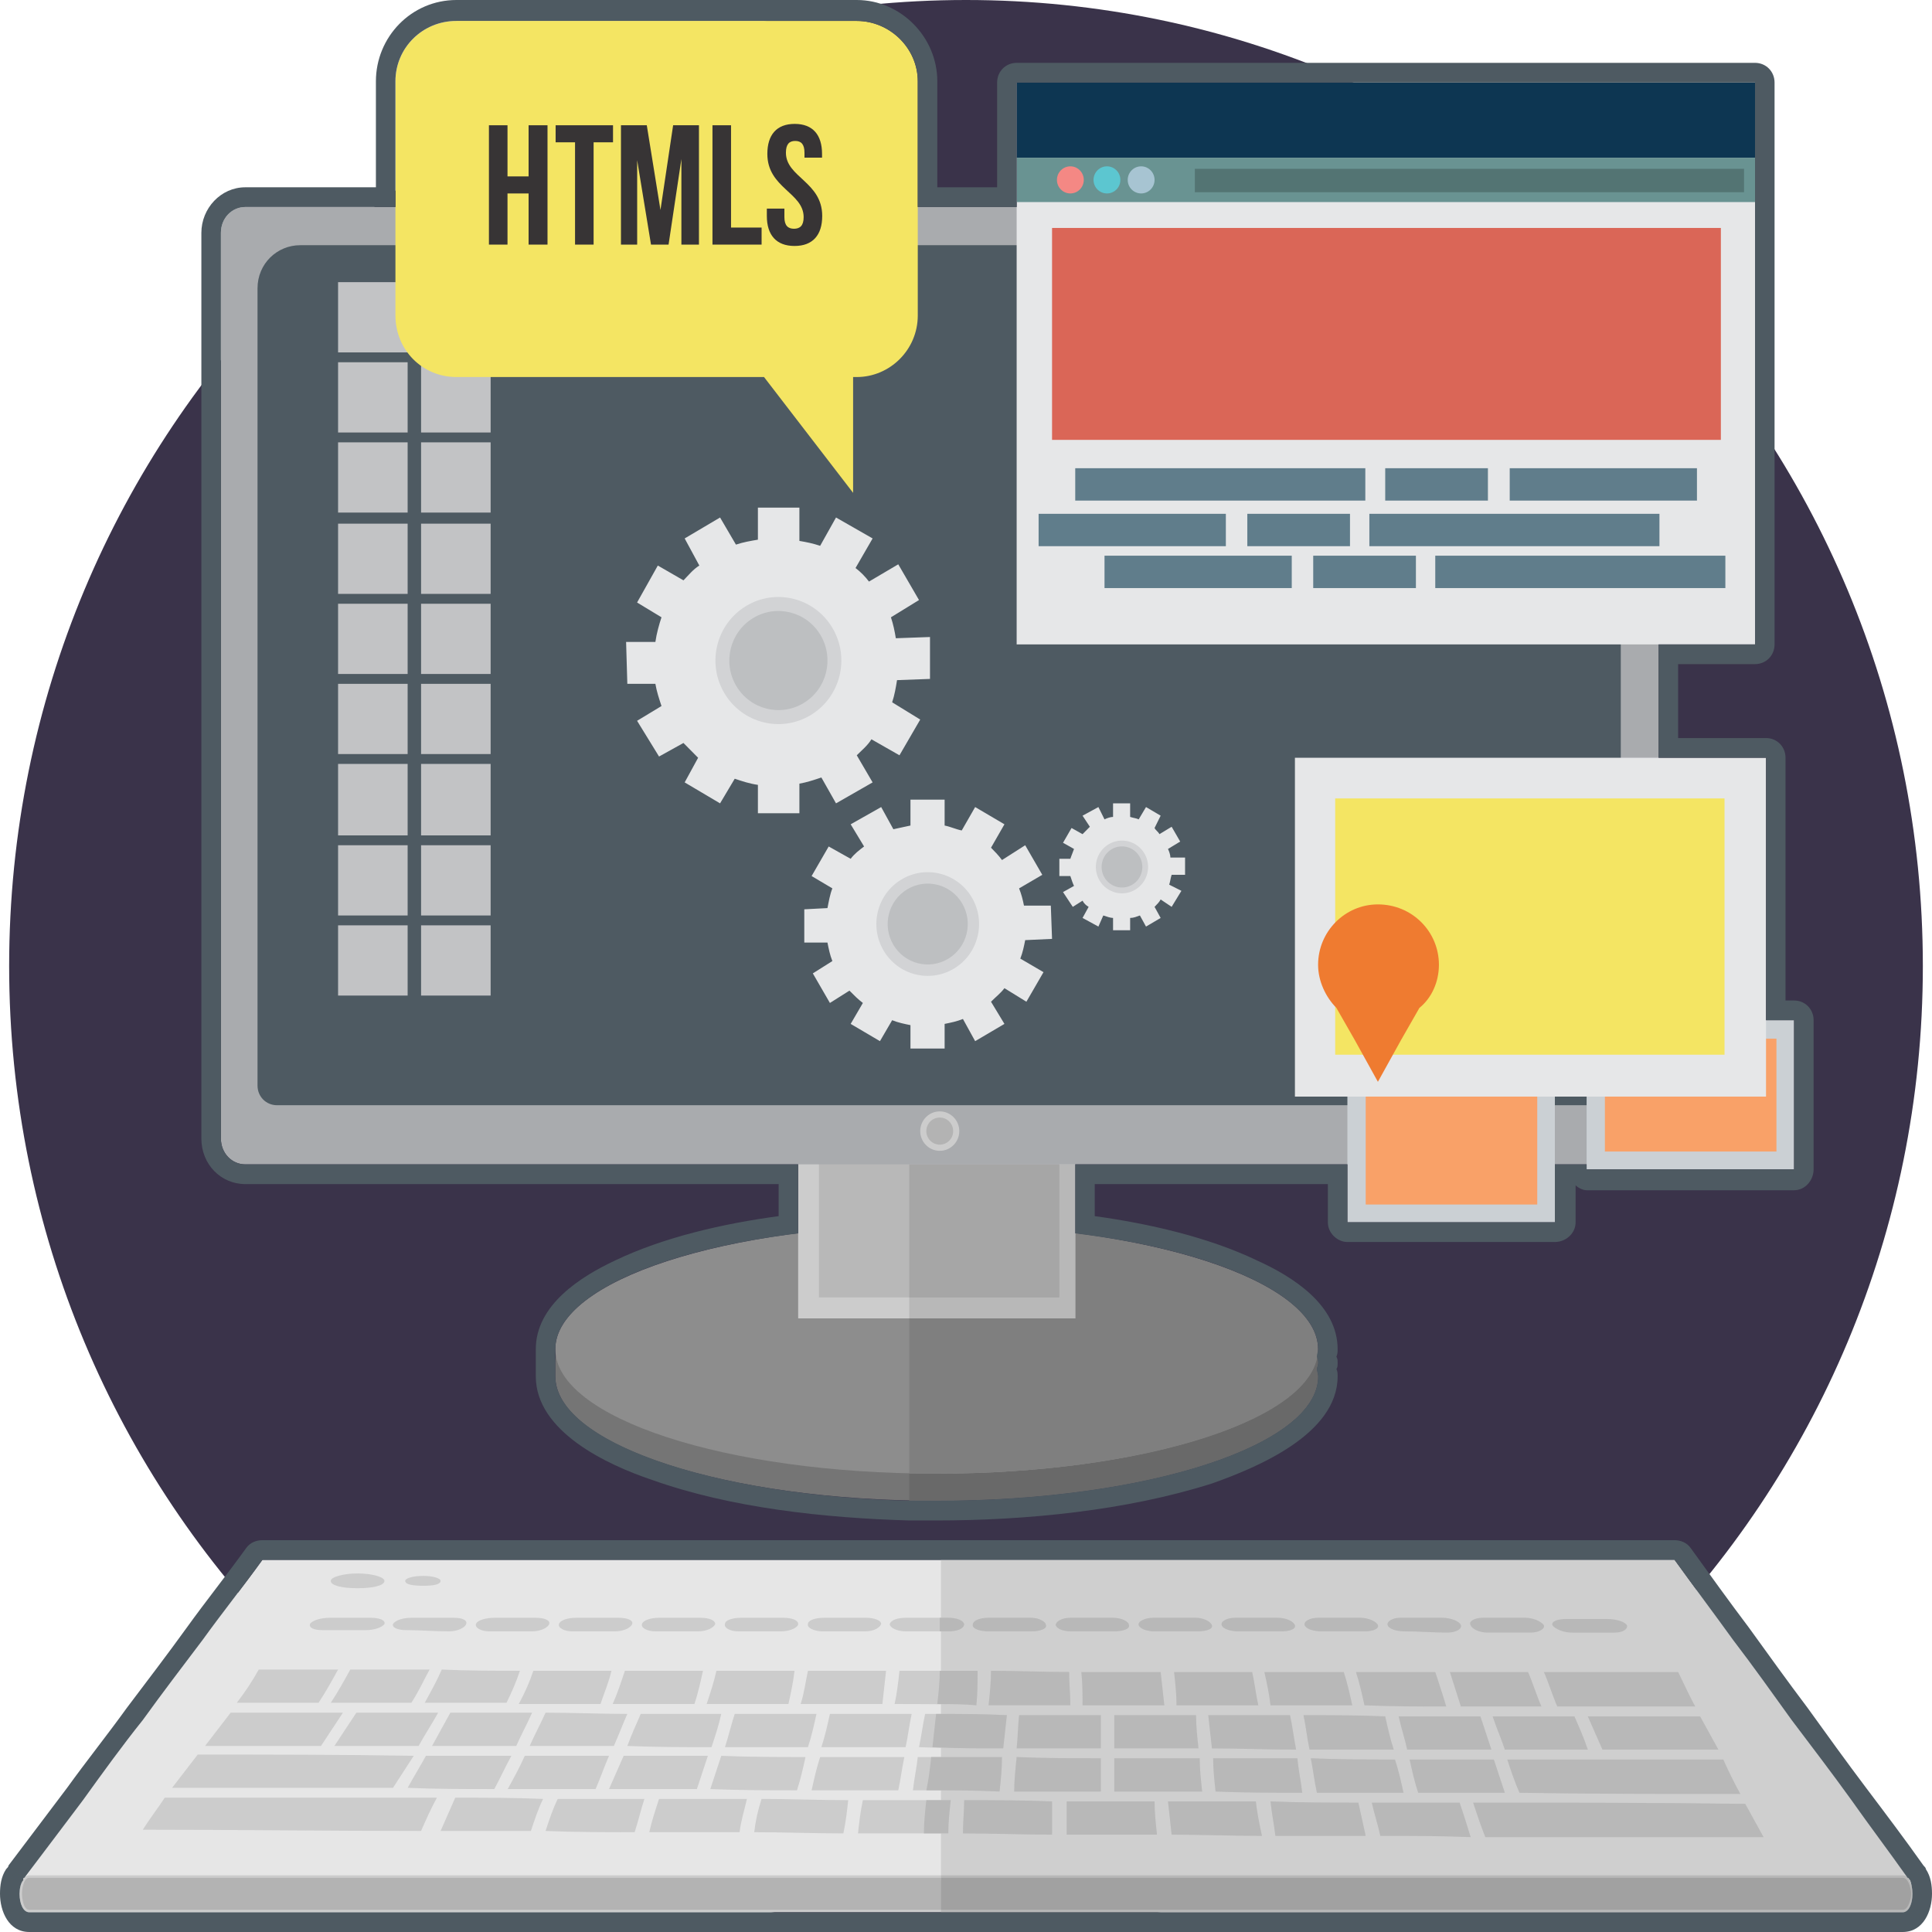 <?xml version="1.0" encoding="UTF-8"?> <svg xmlns="http://www.w3.org/2000/svg" width="512" height="512" viewBox="0 0 512 512" fill="none"> <g clip-path="url(#clip0_36_87)"> <path d="M256 0C396.016 0 509.574 114.645 509.574 256C509.574 397.355 396.016 512 256 512C115.984 512 2.426 397.355 2.426 256C2.426 114.645 115.984 0 256 0Z" fill="#3A334A"></path> <path d="M348.988 362.774C348.988 363.425 349.308 364.081 349.308 364.732C349.308 383.019 304.026 397.713 248.071 397.713C192.445 397.713 147.164 383.019 147.164 364.732C147.164 364.081 147.164 363.425 147.164 362.774C147.164 362.447 147.164 361.795 147.164 361.14C147.164 342.858 192.445 328.162 248.071 328.162C304.026 328.162 349.308 342.857 349.308 361.14C349.309 361.796 348.988 362.447 348.988 362.774Z" fill="#757575"></path> <path d="M348.989 362.774C348.989 363.425 349.309 364.081 349.309 364.732C349.309 383.019 304.027 397.713 248.072 397.713C245.809 397.713 243.22 397.713 240.957 397.713V328.162C243.22 328.162 245.809 328.162 248.072 328.162C304.027 328.162 349.309 342.857 349.309 361.14C349.31 361.796 348.989 362.447 348.989 362.774Z" fill="#696969"></path> <path d="M240.957 328.163C243.22 328.163 245.809 328.163 248.072 328.163C302.087 328.163 346.075 341.875 348.989 359.511C346.076 376.815 302.088 390.531 248.072 390.531C245.809 390.531 243.22 390.531 240.957 390.531V328.163Z" fill="#757575"></path> <path d="M248.073 324.572C303.809 324.572 348.99 339.338 348.99 357.549C348.99 375.765 303.809 390.53 248.073 390.53C192.343 390.53 147.166 375.764 147.166 357.549C147.166 339.338 192.342 324.572 248.073 324.572Z" fill="#8D8D8D"></path> <path d="M248.072 324.572C304.027 324.572 349.309 339.266 349.309 357.549C349.309 375.836 304.027 390.53 248.072 390.53C245.809 390.53 243.22 390.53 240.957 390.53V324.572C243.22 324.572 245.809 324.572 248.072 324.572Z" fill="#7F7F7F"></path> <path d="M211.525 261.227H284.948V349.387H211.525V261.227Z" fill="#CCCCCC"></path> <path d="M284.948 308.57V349.387H240.957V308.57H284.948Z" fill="#B8B8B8"></path> <path d="M217.021 266.776H280.741V343.837H217.021V266.776Z" fill="#B8B8B8"></path> <path d="M280.741 308.57V343.837H240.957V308.57H280.741Z" fill="#A6A6A6"></path> <path d="M65.009 54.86H432.755C436.315 54.86 439.552 57.796 439.552 61.716V301.714C439.552 305.634 436.315 308.57 432.755 308.57H65.009C61.456 308.57 58.543 305.633 58.543 301.714V61.716C58.542 57.796 61.456 54.86 65.009 54.86Z" fill="#A9ABAE"></path> <path d="M79.565 64.981H424.346C427.259 64.981 429.523 67.266 429.523 70.203V287.676C429.523 290.612 427.259 292.897 424.346 292.897H73.423C70.509 292.897 68.246 290.612 68.246 287.676V76.412C68.247 69.879 73.423 64.981 79.565 64.981Z" fill="#4E5A62"></path> <path d="M249.046 294.53C251.901 294.53 254.222 296.869 254.222 299.757C254.222 302.64 251.901 304.979 249.046 304.979C246.186 304.979 243.869 302.64 243.869 299.757C243.869 296.869 246.186 294.53 249.046 294.53Z" fill="#CCCCCC"></path> <path d="M249.047 296.16C251.013 296.16 252.6 297.772 252.6 299.757C252.6 301.736 251.013 303.344 249.047 303.344C247.082 303.344 245.484 301.737 245.484 299.757C245.484 297.772 247.082 296.16 249.047 296.16Z" fill="#B3B3B3"></path> <path d="M89.594 74.776H108.028V93.391H89.594V74.776ZM111.59 245.226H130.024V263.835H111.59V245.226ZM89.594 245.226H108.028V263.835H89.594V245.226ZM111.59 223.998H130.024V242.612H111.59V223.998ZM89.594 223.998H108.028V242.612H89.594V223.998ZM111.59 202.447H130.024V221.389H111.59V202.447ZM89.594 202.447H108.028V221.389H89.594V202.447ZM111.59 181.224H130.024V199.834H111.59V181.224ZM89.594 181.224H108.028V199.834H89.594V181.224ZM111.59 160H130.024V178.61H111.59V160ZM89.594 160H108.028V178.61H89.594V160ZM111.59 138.777H130.024V157.387H111.59V138.777ZM89.594 138.777H108.028V157.387H89.594V138.777ZM111.59 117.227H130.024V135.837H111.59V117.227ZM89.594 117.227H108.028V135.837H89.594V117.227ZM111.59 96H130.024V114.615H111.59V96ZM89.594 96H108.028V114.615H89.594V96ZM111.59 74.776H130.024V93.391H111.59V74.776Z" fill="#C2C3C5"></path> <path d="M412.058 284.407H357.074V323.916H412.058V284.407Z" fill="#CBD0D4"></path> <path d="M407.383 289.306H361.926V319.208H407.383V289.306Z" fill="#F9A168"></path> <path d="M475.448 270.367H420.469V309.876H475.448V270.367Z" fill="#CBD0D4"></path> <path d="M470.776 275.266H425.314V305.169H470.776V275.266Z" fill="#F9A168"></path> <path d="M468.015 200.817H343.168V290.611H468.015V200.817Z" fill="#E6E7E8"></path> <path d="M457.017 211.592H353.842V279.508H457.017V211.592Z" fill="#F4E563"></path> <path d="M227.052 5.549H120.969C111.91 5.549 104.795 12.733 104.795 21.55V83.593C104.795 92.734 111.91 99.918 120.969 99.918H202.472L226.082 130.61V99.919H227.052C235.786 99.919 243.221 92.735 243.221 83.594V21.551C243.222 12.733 235.786 5.549 227.052 5.549Z" fill="#F4E563"></path> <path d="M134.493 64.823H129.572V33.196H134.493V46.75H140.085V33.196H145.096V64.823H140.085V51.269H134.493V64.823Z" fill="#373435"></path> <path d="M147.246 33.196H162.457V37.714H157.312V64.823H152.391V37.714H147.246V33.196Z" fill="#373435"></path> <path d="M175.03 55.651L178.386 33.196H185.23V64.823H180.577V42.142L177.178 64.823H172.525L168.856 42.458V64.823H164.561V33.196H171.406L175.03 55.651Z" fill="#373435"></path> <path d="M188.812 33.196H193.733V60.305H201.831V64.823H188.812V33.196Z" fill="#373435"></path> <path d="M210.602 32.834C215.389 32.834 217.85 35.726 217.85 40.786V41.78H213.197V40.47C213.197 38.211 212.302 37.352 210.736 37.352C209.17 37.352 208.276 38.21 208.276 40.47C208.276 46.976 217.895 48.196 217.895 57.232C217.895 62.292 215.39 65.184 210.558 65.184C205.726 65.184 203.221 62.292 203.221 57.232V55.289H207.874V57.548C207.874 59.807 208.858 60.621 210.424 60.621C211.99 60.621 212.974 59.808 212.974 57.548C212.974 51.042 203.355 49.822 203.355 40.786C203.355 35.726 205.816 32.834 210.602 32.834Z" fill="#373435"></path> <path d="M270.068 235.428C270.714 237.062 271.038 238.368 271.363 239.999H278.479L278.803 248.816L271.687 249.144C271.363 250.774 271.038 252.409 270.393 254.042L276.539 257.633L272.007 265.468L266.186 261.876C265.217 263.183 263.921 264.161 262.628 265.468L266.186 271.345L258.425 275.916L255.188 270.039C253.574 270.693 251.955 271.018 250.336 271.345V277.877H241.282V271.673C239.668 271.345 238.049 271.018 236.43 270.366L233.197 275.916L225.437 271.345L228.67 265.795C227.376 264.816 226.406 263.834 225.112 262.527L219.936 265.795L215.408 257.956L220.585 254.692C219.936 253.057 219.611 251.427 219.287 249.794H213.145V240.977L219.287 240.654C219.611 239.02 219.936 237.062 220.585 235.428L215.084 232.164L219.611 224.325L225.437 227.593C226.406 226.282 227.7 225.308 228.99 224.325L225.437 218.448L233.521 213.878L236.754 219.755C238.368 219.427 239.668 219.099 241.282 218.776V211.916H250.336V218.776C251.955 219.099 253.249 219.755 254.868 220.082L258.426 213.877L266.187 218.447L262.629 224.652C263.599 225.631 264.572 226.61 265.542 227.921L271.688 223.997L276.215 231.836L270.068 235.428Z" fill="#E6E7E8"></path> <path d="M257.543 237.833C261.395 244.351 259.285 252.785 252.831 256.677C246.378 260.566 238.021 258.436 234.17 251.92C230.314 245.406 232.424 236.968 238.878 233.08C245.334 229.188 253.687 231.318 257.543 237.833Z" fill="#D2D3D5"></path> <path d="M254.968 239.384C257.974 244.468 256.328 251.045 251.297 254.078C246.265 257.111 239.745 255.451 236.745 250.371C233.736 245.291 235.381 238.71 240.413 235.681C245.449 232.643 251.963 234.303 254.968 239.384Z" fill="#BDBFC1"></path> <path d="M309.528 224.98C309.851 225.631 310.172 226.61 310.172 227.265H314.055V231.836H310.497C310.172 232.815 310.172 233.466 309.851 234.449L313.085 236.079L310.496 240.326L307.584 238.368C307.264 239.019 306.614 239.675 305.969 240.326L307.584 243.266L303.705 245.552L302.086 242.611C301.117 242.939 300.468 243.266 299.499 243.266V246.531H294.971V243.266C294.326 243.266 293.353 242.939 292.383 242.611L291.088 245.552L286.886 243.266L288.501 240.326C287.855 239.999 287.211 239.347 286.886 238.692L284.298 240.326L281.71 236.407L284.623 234.777C284.298 234.122 283.973 233.143 283.653 232.164H280.74V227.593H283.653C283.972 226.61 284.298 225.959 284.623 224.98L281.71 223.346L283.973 219.427L286.886 221.061C287.532 220.41 288.181 219.755 288.825 219.099L286.886 216.163L291.088 213.877L292.707 217.141C293.353 216.813 294.326 216.49 294.971 216.49V212.898H299.499V216.49C300.468 216.814 301.117 216.814 301.763 217.141L303.705 213.877L307.584 216.163L305.969 219.427C306.294 220.082 306.939 220.41 307.264 221.061L310.496 219.099L312.76 223.023L309.528 224.98Z" fill="#E6E7E8"></path> <path d="M303.277 226.167C305.238 229.484 304.168 233.775 300.881 235.755C297.6 237.734 293.349 236.65 291.388 233.337C289.427 230.02 290.502 225.733 293.784 223.748C297.07 221.774 301.321 222.854 303.277 226.167Z" fill="#D2D3D5"></path> <path d="M301.972 226.96C303.502 229.542 302.664 232.891 300.103 234.432C297.545 235.977 294.23 235.132 292.699 232.546C291.171 229.963 292.01 226.62 294.567 225.074C297.128 223.528 300.444 224.374 301.972 226.96Z" fill="#BDBFC1"></path> <path d="M236.105 163.592C236.754 165.554 237.079 167.184 237.404 169.141L246.458 168.813V179.92L237.724 180.244C237.404 182.206 237.079 184.163 236.43 186.12L243.87 190.691L238.369 200.16L230.933 195.917C229.964 197.547 228.346 198.858 227.051 200.16L231.253 207.344L221.554 212.898L217.672 206.042C215.733 206.693 213.793 207.344 211.85 207.672V215.511H200.853V208C198.589 207.672 196.65 207.021 194.711 206.37L190.824 212.898L181.444 207.344L185.007 200.816C183.709 199.509 182.419 198.203 181.125 196.896L174.654 200.488L168.833 191.02L175.303 187.104C174.654 185.142 174.01 183.18 173.685 181.223H166.249L165.924 170.124H173.685C174.01 167.839 174.654 165.553 175.303 163.591L168.833 159.672L174.329 149.876L181.125 153.795C182.418 152.488 183.708 150.859 185.331 149.876L181.444 142.692L190.824 137.143L195.031 144.327C196.974 143.676 198.913 143.348 200.852 143.02V134.53H211.849V143.348C213.792 143.676 215.407 143.998 217.346 144.65L221.553 137.143L231.252 142.692L226.725 150.531C228.023 151.51 229.313 152.816 230.288 154.123L238.048 149.548L243.545 159.017L236.105 163.592Z" fill="#E6E7E8"></path> <path d="M220.606 166.418C225.331 174.403 222.742 184.74 214.837 189.51C206.923 194.28 196.683 191.667 191.959 183.682C187.234 175.697 189.823 165.36 197.733 160.59C205.642 155.82 215.881 158.433 220.606 166.418Z" fill="#D2D3D5"></path> <path d="M217.454 168.318C221.14 174.545 219.121 182.606 212.953 186.326C206.785 190.046 198.802 188.009 195.116 181.782C191.43 175.555 193.449 167.494 199.617 163.774C205.785 160.054 213.773 162.091 217.454 168.318Z" fill="#BDBFC1"></path> <path d="M465.1 21.878H269.424V170.775H465.1V21.878Z" fill="#E6E7E8"></path> <path d="M269.424 21.878H465.1V41.795H269.424V21.878Z" fill="#0D3652"></path> <path d="M269.424 53.549H465.1V41.795H269.424V53.549Z" fill="#699392"></path> <path d="M361.824 124.083H284.949V132.662H361.824V124.083Z" fill="#607D8B"></path> <path d="M394.314 124.083H367.098V132.662H394.314V124.083Z" fill="#607D8B"></path> <path d="M449.712 124.083H400.092V132.662H449.712V124.083Z" fill="#607D8B"></path> <path d="M439.771 136.165H362.896V144.744H439.771V136.165Z" fill="#607D8B"></path> <path d="M357.762 136.165H330.551V144.744H357.762V136.165Z" fill="#607D8B"></path> <path d="M324.864 136.165H275.244V144.744H324.864V136.165Z" fill="#607D8B"></path> <path d="M457.238 147.263H380.359V155.846H457.238V147.263Z" fill="#607D8B"></path> <path d="M375.232 147.263H348.016V155.846H375.232V147.263Z" fill="#607D8B"></path> <path d="M342.329 147.263H292.709V155.846H342.329V147.263Z" fill="#607D8B"></path> <path d="M283.656 44.08C285.616 44.08 287.214 45.692 287.214 47.677C287.214 49.662 285.616 51.264 283.656 51.264C281.69 51.264 280.098 49.661 280.098 47.677C280.098 45.693 281.69 44.08 283.656 44.08Z" fill="#F48884"></path> <path d="M293.355 44.08C295.321 44.08 296.913 45.692 296.913 47.677C296.913 49.662 295.321 51.264 293.355 51.264C291.394 51.264 289.797 49.661 289.797 47.677C289.797 45.693 291.395 44.08 293.355 44.08Z" fill="#5CC6D0"></path> <path d="M302.413 44.08C304.378 44.08 305.971 45.692 305.971 47.677C305.971 49.662 304.378 51.264 302.413 51.264C300.448 51.264 298.855 49.661 298.855 47.677C298.855 45.693 300.448 44.08 302.413 44.08Z" fill="#A7C4D2"></path> <path d="M316.645 50.941H462.188V44.736H316.645V50.941Z" fill="#537473"></path> <path d="M456.047 60.409H278.805V116.572H456.047V60.409Z" fill="#DA6657"></path> <path d="M475.447 265.141H473.183V200.817C473.183 197.876 470.919 195.591 468.012 195.591H444.721V175.998H465.099C468.013 175.998 470.277 173.712 470.277 170.776V21.878C470.277 18.942 468.013 16.656 465.099 16.656H269.423C266.51 16.656 264.247 18.942 264.247 21.878V49.633H248.397V21.551C248.397 9.797 238.693 0 227.05 0H120.967C109 0 99.62 9.797 99.62 21.551V49.634H65.008C58.542 49.634 53.365 55.183 53.365 61.717V301.715C53.365 308.571 58.541 313.797 65.008 313.797H206.353V322.287C191.797 324.245 175.947 327.837 163.011 334.042C153.956 338.284 141.99 345.796 141.99 357.55C141.99 358.205 141.99 358.857 141.99 359.512C141.99 360.163 141.99 360.491 141.99 361.142C141.99 361.797 141.99 362.449 141.99 362.776C141.99 363.427 141.99 364.083 141.99 364.734C141.99 379.428 161.072 388.247 172.715 392.162C193.737 399.674 218.646 402.286 240.958 402.942C243.221 402.942 245.81 402.942 248.073 402.942C272.008 402.942 298.531 400.328 321.172 393.144C333.139 388.898 354.485 380.084 354.485 364.734C354.485 364.083 354.485 363.427 354.161 362.776C354.485 362.449 354.485 361.797 354.485 361.142C354.485 360.492 354.485 360.163 354.161 359.512C354.485 358.857 354.485 358.205 354.485 357.55C354.485 345.796 342.518 338.284 333.139 334.042C320.202 327.837 304.352 324.245 290.121 322.287V313.797H351.896V323.917C351.896 326.858 354.484 329.143 357.074 329.143H412.058C414.967 329.143 417.554 326.859 417.554 323.917V314.125C418.2 314.776 419.492 315.427 420.468 315.427H475.447C478.361 315.427 480.624 312.819 480.624 309.877V270.368C480.624 267.426 478.361 265.141 475.447 265.141ZM475.447 309.876H420.468V308.57H412.058V323.916H357.074V308.57H284.949V326.857C322.466 331.427 349.309 343.508 349.309 357.548C349.309 358.203 348.989 358.855 348.989 359.51C348.989 359.833 349.309 360.489 349.309 361.14C349.309 361.795 348.989 362.447 348.989 362.774C348.989 363.425 349.309 364.081 349.309 364.732C349.309 383.019 304.027 397.713 248.072 397.713C245.809 397.713 243.22 397.713 240.957 397.713C188.56 396.407 147.165 382.04 147.165 364.732C147.165 364.081 147.165 363.425 147.165 362.774C147.165 362.447 147.165 361.795 147.165 361.14C147.165 360.49 147.165 359.833 147.165 359.51C147.165 358.855 147.165 358.203 147.165 357.548C147.165 343.508 174.009 331.427 211.525 326.857V308.57H65.008C61.455 308.57 58.542 305.633 58.542 301.714V61.716C58.542 57.796 61.456 54.86 65.008 54.86H104.793V21.55C104.793 12.732 111.908 5.549 120.967 5.549H227.05C235.784 5.549 243.219 12.733 243.219 21.55V54.86H269.422V53.549V41.795V21.878H465.099V41.795V53.549V170.776H439.551V200.817H468.013V270.367H475.448V309.876H475.447Z" fill="#4E5A62"></path> <path d="M69.537 413.388C100.586 413.388 131.961 413.388 163.012 413.388C194.062 413.388 225.437 413.388 256.483 413.388C287.858 413.388 318.909 413.388 350.283 413.388C381.329 413.388 412.704 413.388 443.754 413.388C448.931 420.572 454.102 427.427 459.279 434.611C464.776 441.795 469.628 448.651 474.802 455.835C479.98 462.694 485.477 469.878 490.649 477.062C495.825 483.918 501.002 491.102 506.174 498.286C464.454 498.286 422.732 498.286 381.007 498.286C339.283 498.286 297.561 498.286 255.837 498.286C214.438 498.286 172.714 498.286 130.991 498.286C89.269 498.286 47.544 498.286 6.146 498.286C11.322 491.102 16.5 483.919 21.991 477.062C27.168 469.878 32.344 462.695 37.846 455.835C43.017 448.651 48.514 441.468 53.691 434.611C58.868 427.427 64.365 420.571 69.537 413.388Z" fill="#E6E6E6"></path> <path d="M7.761 496.978H504.236C505.854 496.978 506.825 499.263 506.825 501.875C506.825 504.489 505.854 506.773 504.236 506.773H7.761C6.147 506.773 5.178 504.489 5.178 501.875C5.177 499.263 6.146 496.978 7.761 496.978Z" fill="#CCCCCC"></path> <path d="M7.761 497.633C6.147 497.633 5.822 500.897 5.822 501.875C5.822 502.853 6.147 506.123 7.761 506.123H504.236C505.854 506.123 506.5 502.853 506.5 501.875C506.5 500.897 505.854 497.633 504.236 497.633H7.761Z" fill="#B3B3B3"></path> <path d="M249.371 413.388H256.483C287.858 413.388 318.908 413.388 350.282 413.388C381.328 413.388 412.704 413.388 443.754 413.388C448.931 420.572 454.102 427.427 459.279 434.611C464.776 441.795 469.628 448.651 474.802 455.835C479.98 462.694 485.477 469.878 490.649 477.062C495.825 483.918 501.002 491.102 506.174 498.286C464.454 498.286 422.732 498.286 381.007 498.286C339.283 498.286 297.561 498.286 255.837 498.286H249.371V413.388V413.388Z" fill="#CFCFCF"></path> <path d="M43.663 476.405C67.599 476.405 91.533 476.405 115.792 476.405C114.174 479.345 112.878 482.283 111.589 485.222C87.005 485.222 62.422 484.895 37.846 484.895C39.461 482.283 41.725 479.346 43.663 476.405Z" fill="#CCCCCC"></path> <path d="M120.645 476.405C128.405 476.405 136.166 476.405 143.93 476.733C142.636 479.345 141.666 482.283 140.697 485.222C132.612 485.222 124.523 485.222 116.762 485.222C118.056 482.283 119.351 479.346 120.645 476.405Z" fill="#CCCCCC"></path> <path d="M147.811 476.733C155.571 476.733 163.336 476.733 170.776 476.733C169.802 479.674 169.157 482.61 168.188 485.55C160.423 485.55 152.338 485.55 144.578 485.222C145.547 482.283 146.516 479.346 147.811 476.733Z" fill="#CCCCCC"></path> <path d="M174.653 476.733C182.418 476.733 190.178 476.733 197.939 476.733C197.293 479.674 196.324 482.61 196 485.55C187.915 485.55 180.154 485.55 172.066 485.55C172.714 482.61 173.684 479.675 174.653 476.733Z" fill="#CCCCCC"></path> <path d="M201.828 476.733C209.264 476.733 217.024 477.06 224.789 477.06C224.464 479.997 224.139 482.938 223.495 485.873C215.734 485.873 207.645 485.55 199.885 485.55C200.209 482.61 200.854 479.675 201.828 476.733Z" fill="#CCCCCC"></path> <path d="M228.671 477.061C236.431 477.061 244.196 477.061 251.957 477.061C251.637 479.998 251.312 482.939 251.312 485.874C243.222 485.874 235.462 485.874 227.377 485.874C227.701 482.938 228.025 479.997 228.671 477.061Z" fill="#CCCCCC"></path> <path d="M255.514 477.061C263.279 477.061 271.038 477.061 278.804 477.389C278.804 480.325 278.804 483.266 278.804 486.202C271.038 486.202 262.953 485.874 255.189 485.874C255.188 482.938 255.514 479.997 255.514 477.061Z" fill="#CCCCCC"></path> <path d="M282.682 477.389C290.447 477.389 298.206 477.389 305.971 477.389C305.971 480.325 306.296 483.266 306.617 486.202C298.531 486.202 290.771 486.202 282.682 486.202C282.682 483.266 282.682 480.324 282.682 477.389Z" fill="#CCCCCC"></path> <path d="M309.529 477.389C317.289 477.389 325.052 477.389 332.813 477.389C333.138 480.325 333.783 483.589 334.433 486.53C326.348 486.53 318.262 486.203 310.497 486.203C310.173 483.266 309.853 480.324 309.529 477.389Z" fill="#CCCCCC"></path> <path d="M336.695 477.389C344.456 477.712 352.22 477.712 359.98 477.712C360.629 480.653 361.275 483.589 361.924 486.529C353.839 486.529 346.074 486.529 337.989 486.529C337.665 483.589 337.02 480.653 336.695 477.389Z" fill="#CCCCCC"></path> <path d="M363.539 477.712C371.304 477.712 379.063 477.712 386.828 477.712C387.798 480.653 388.767 483.589 389.737 486.858C381.652 486.529 373.891 486.529 365.806 486.529C365.158 483.589 364.188 480.653 363.539 477.712Z" fill="#CCCCCC"></path> <path d="M390.389 477.712C414.644 477.712 438.577 477.712 462.514 478.04C464.132 480.98 465.746 483.917 467.365 486.858C442.786 486.858 418.202 486.858 393.623 486.858C392.327 483.589 391.358 480.653 390.389 477.712Z" fill="#CCCCCC"></path> <path d="M112.878 465.307C120.644 465.307 128.083 465.307 135.519 465.307C133.9 468.244 132.61 471.184 130.992 474.121C123.232 474.121 115.467 474.121 108.027 473.792C109.646 470.856 111.264 468.243 112.878 465.307Z" fill="#CCCCCC"></path> <path d="M139.078 465.307C146.518 465.307 153.958 465.307 161.399 465.307C160.1 468.244 159.135 471.184 157.837 474.121C150.076 474.121 142.316 474.121 134.551 474.121C136.165 471.184 137.788 468.243 139.078 465.307Z" fill="#CCCCCC"></path> <path d="M165.275 465.307C172.714 465.307 180.155 465.307 187.595 465.307C186.621 468.244 185.652 471.184 184.682 474.121C176.917 474.121 169.156 474.121 161.396 474.121C162.687 471.184 163.981 468.243 165.275 465.307Z" fill="#CCCCCC"></path> <path d="M191.148 465.307C198.588 465.63 206.028 465.63 213.468 465.63C212.819 468.571 212.17 471.507 211.205 474.448C203.764 474.448 196 474.448 188.24 474.121C189.209 471.184 190.179 468.243 191.148 465.307Z" fill="#CCCCCC"></path> <path d="M217.347 465.63C224.788 465.63 232.227 465.63 239.668 465.63C239.019 468.571 238.694 471.507 238.049 474.448C230.289 474.448 222.849 474.448 215.084 474.448C215.733 471.507 216.378 468.571 217.347 465.63Z" fill="#CCCCCC"></path> <path d="M243.221 465.63C250.662 465.63 258.102 465.63 265.542 465.63C265.542 468.899 265.218 471.835 264.893 474.776C257.133 474.449 249.372 474.449 241.932 474.449C242.255 471.507 242.901 468.571 243.221 465.63Z" fill="#CCCCCC"></path> <path d="M269.423 465.63C276.859 465.957 284.299 465.957 291.739 465.957C291.739 468.898 291.739 471.835 291.739 474.775C283.973 474.775 276.214 474.775 268.773 474.775C268.773 471.835 269.099 468.898 269.423 465.63Z" fill="#CCCCCC"></path> <path d="M295.299 465.957C302.738 465.957 310.174 465.957 317.939 465.957C317.939 468.898 318.264 471.835 318.585 474.775C310.824 474.775 303.061 474.775 295.3 474.775C295.299 471.835 295.299 468.898 295.299 465.957Z" fill="#CCCCCC"></path> <path d="M321.496 465.957C328.932 465.957 336.373 465.957 343.812 465.957C344.136 469.222 344.781 472.162 345.106 475.1C337.341 475.1 329.905 475.1 322.141 474.776C321.816 471.835 321.496 468.898 321.496 465.957Z" fill="#CCCCCC"></path> <path d="M347.369 465.957C354.81 466.286 362.57 466.286 369.685 466.286C370.656 469.222 371.304 472.162 371.949 475.099C364.189 475.099 356.749 475.099 348.989 475.099C348.339 472.162 348.015 469.222 347.369 465.957Z" fill="#CCCCCC"></path> <path d="M373.566 466.286C381.006 466.286 388.442 466.286 395.883 466.286C396.852 469.222 397.826 472.162 398.795 475.099C391.029 475.099 383.595 475.099 375.829 475.099C374.861 472.162 374.212 469.222 373.566 466.286Z" fill="#CCCCCC"></path> <path d="M399.441 466.286C418.523 466.286 437.606 466.286 456.689 466.286C457.983 469.222 459.601 472.49 461.215 475.427C441.488 475.427 422.081 475.427 402.673 475.1C401.385 472.162 400.41 469.222 399.441 466.286Z" fill="#CCCCCC"></path> <path d="M52.397 464.979C71.48 464.979 90.562 464.979 109.645 465.307C107.702 468.244 106.087 470.857 104.147 473.792C84.74 473.792 65.008 473.792 45.605 473.792C47.868 470.856 50.133 467.916 52.397 464.979Z" fill="#CCCCCC"></path> <path d="M94.444 453.876C101.56 453.876 108.675 453.876 116.116 453.876C114.497 456.816 112.553 459.754 110.939 462.693C103.5 462.693 96.059 462.693 88.619 462.693C90.562 459.754 92.504 456.816 94.444 453.876Z" fill="#CCCCCC"></path> <path d="M119.349 453.876C126.785 453.876 133.9 453.876 141.016 453.876C139.725 456.816 138.107 459.754 136.813 462.693C129.374 462.693 121.933 462.693 114.498 462.693C116.116 459.754 117.73 456.816 119.349 453.876Z" fill="#CCCCCC"></path> <path d="M144.577 453.876C151.693 453.876 159.133 454.204 166.249 454.204C164.951 457.14 163.98 459.754 162.686 462.693C155.247 462.693 147.811 462.693 140.371 462.693C141.664 459.754 143.279 456.816 144.577 453.876Z" fill="#CCCCCC"></path> <path d="M169.801 454.204C176.917 454.204 184.032 454.204 191.148 454.204C190.502 457.14 189.533 460.081 188.559 463.017C181.124 463.017 173.684 463.017 166.248 462.693C167.213 460.081 168.512 457.14 169.801 454.204Z" fill="#CCCCCC"></path> <path d="M194.711 454.204C202.147 454.204 209.262 454.204 216.378 454.204C215.733 457.14 215.084 460.081 214.115 463.017C206.678 463.017 199.563 463.017 192.123 463.017C193.092 460.081 193.737 457.14 194.711 454.204Z" fill="#CCCCCC"></path> <path d="M219.936 454.204C227.051 454.204 234.167 454.204 241.606 454.204C240.957 457.14 240.637 460.081 239.992 463.017C232.552 463.017 225.112 463.017 217.672 463.017C218.646 460.081 219.287 457.14 219.936 454.204Z" fill="#CCCCCC"></path> <path d="M245.165 454.204C252.281 454.204 259.396 454.204 266.837 454.531C266.512 457.468 266.188 460.409 265.867 463.344C258.427 463.344 250.986 463.344 243.547 463.017C244.196 460.081 244.521 457.14 245.165 454.204Z" fill="#CCCCCC"></path> <path d="M270.068 454.531C277.183 454.531 284.625 454.531 291.74 454.531C291.74 457.468 291.74 460.409 291.74 463.344C284.3 463.344 276.859 463.344 269.424 463.344C269.744 460.409 269.744 457.468 270.068 454.531Z" fill="#CCCCCC"></path> <path d="M295.299 454.531C302.414 454.531 309.53 454.531 316.97 454.531C316.97 457.468 317.29 460.409 317.615 463.344C310.175 463.344 302.739 463.344 295.3 463.344C295.299 460.409 295.299 457.468 295.299 454.531Z" fill="#CCCCCC"></path> <path d="M320.201 454.531C327.641 454.531 334.757 454.531 341.873 454.531C342.517 457.468 342.842 460.409 343.486 463.673C336.05 463.673 328.611 463.345 321.171 463.345C320.847 460.409 320.526 457.468 320.201 454.531Z" fill="#CCCCCC"></path> <path d="M345.432 454.531C352.547 454.531 359.983 454.531 367.099 454.854C367.747 457.794 368.393 460.732 369.362 463.672C361.927 463.672 354.486 463.672 347.047 463.672C346.4 460.732 346.077 457.468 345.432 454.531Z" fill="#CCCCCC"></path> <path d="M370.656 454.854C377.771 454.854 384.886 454.854 392.326 454.854C393.296 457.794 394.269 460.732 395.239 463.672C387.799 463.672 380.359 463.672 372.924 463.672C372.274 460.732 371.305 457.795 370.656 454.854Z" fill="#CCCCCC"></path> <path d="M395.561 454.854C403.001 454.854 410.117 454.854 417.232 454.854C418.526 457.794 419.821 460.732 420.791 463.672C413.675 463.672 406.239 463.672 398.799 463.672C397.829 460.732 396.535 457.795 395.561 454.854Z" fill="#CCCCCC"></path> <path d="M420.789 454.854C430.816 454.854 440.84 454.854 450.545 454.854C452.163 457.794 453.782 460.732 455.398 463.672C445.048 463.672 434.7 463.672 424.671 463.672C423.376 460.732 422.083 457.795 420.789 454.854Z" fill="#CCCCCC"></path> <path d="M61.131 453.876C70.835 453.876 80.86 453.876 90.883 453.876C88.944 456.816 87.004 459.754 85.066 462.693C74.713 462.693 64.689 462.693 54.34 462.693C56.604 459.754 58.868 456.816 61.131 453.876Z" fill="#CCCCCC"></path> <path d="M68.571 442.449C75.687 442.449 82.477 442.449 89.593 442.449C87.973 445.387 86.355 448.326 84.416 451.262C76.977 451.262 69.861 451.262 62.746 451.262C65.009 448.326 66.953 445.387 68.571 442.449Z" fill="#CCCCCC"></path> <path d="M92.826 442.449C99.62 442.449 106.736 442.449 113.851 442.449C112.233 445.387 110.938 448.326 109 451.262C101.885 451.262 94.769 451.262 87.654 451.262C89.592 448.326 91.207 445.387 92.826 442.449Z" fill="#CCCCCC"></path> <path d="M117.082 442.449C123.877 442.772 130.993 442.772 137.788 442.772C136.814 445.713 135.52 448.65 134.225 451.262C126.786 451.262 119.67 451.262 112.555 451.262C114.174 448.326 115.793 445.387 117.082 442.449Z" fill="#CCCCCC"></path> <path d="M141.34 442.772C148.132 442.772 155.247 442.772 162.041 442.772C161.397 445.713 160.098 448.65 159.133 451.589C151.693 451.589 144.577 451.589 137.463 451.589C139.077 448.65 140.371 445.714 141.34 442.772Z" fill="#CCCCCC"></path> <path d="M165.599 442.772C172.391 442.772 179.506 442.772 186.297 442.772C185.652 445.713 185.007 448.65 184.033 451.589C176.594 451.589 169.478 451.589 162.363 451.589C163.661 448.65 164.626 445.714 165.599 442.772Z" fill="#CCCCCC"></path> <path d="M189.859 442.772C196.65 442.772 203.765 442.772 210.556 442.772C210.231 445.713 209.586 448.65 208.942 451.589C201.826 451.589 194.711 451.589 187.271 451.589C188.241 448.65 189.21 445.714 189.859 442.772Z" fill="#CCCCCC"></path> <path d="M214.115 442.772C220.909 442.772 228.025 442.772 234.816 442.772C234.491 445.713 234.167 448.65 233.842 451.589C226.727 451.589 219.287 451.589 212.172 451.589C213.145 448.65 213.469 445.714 214.115 442.772Z" fill="#CCCCCC"></path> <path d="M238.368 442.772C245.163 442.772 252.279 442.772 259.071 442.772C259.071 445.713 259.071 448.65 258.751 451.918C251.636 451.589 244.195 451.589 237.08 451.589C237.724 448.65 238.048 445.714 238.368 442.772Z" fill="#CCCCCC"></path> <path d="M262.628 442.772C269.423 442.772 276.539 443.1 283.329 443.1C283.329 446.041 283.654 448.977 283.654 451.918C276.214 451.918 269.423 451.918 261.982 451.918C262.308 448.978 262.628 445.714 262.628 442.772Z" fill="#CCCCCC"></path> <path d="M286.564 443.101C293.679 443.101 300.794 443.101 307.585 443.101C307.909 446.042 308.233 448.978 308.559 451.919C301.119 451.919 294.003 451.919 286.887 451.919C286.888 448.978 286.888 446.042 286.564 443.101Z" fill="#CCCCCC"></path> <path d="M311.145 443.101C317.939 443.101 324.731 443.101 331.846 443.101C332.496 446.042 332.815 448.978 333.465 451.919C326.025 451.919 318.909 451.919 311.793 451.919C311.793 448.978 311.469 446.042 311.145 443.101Z" fill="#CCCCCC"></path> <path d="M335.078 443.101C342.194 443.101 348.989 443.101 356.104 443.101C357.074 446.042 357.717 448.978 358.367 451.919C350.928 451.919 343.812 451.919 336.696 451.919C336.373 448.978 335.728 446.042 335.078 443.101Z" fill="#CCCCCC"></path> <path d="M359.338 443.101C366.453 443.101 373.567 443.101 380.359 443.101C381.328 446.042 382.303 448.978 383.272 452.242C376.157 452.242 369.042 452.242 361.599 451.92C360.957 448.978 360.307 446.042 359.338 443.101Z" fill="#CCCCCC"></path> <path d="M384.242 443.101C391.031 443.101 398.146 443.101 404.943 443.101C406.237 446.042 407.207 449.306 408.501 452.242C401.386 452.242 394.27 452.242 387.154 452.242C386.181 449.306 385.211 446.042 384.242 443.101Z" fill="#CCCCCC"></path> <path d="M409.146 443.101C421.113 443.101 432.755 443.101 444.723 443.101C446.341 446.366 447.637 449.306 449.251 452.242C436.963 452.242 424.994 452.242 412.704 452.242C411.408 449.306 410.439 446.042 409.146 443.101Z" fill="#CCCCCC"></path> <path d="M87.33 428.733C90.884 428.733 94.77 428.733 98.323 428.733C100.587 428.733 102.205 429.388 101.886 430.368C101.236 431.347 98.972 431.998 97.034 431.998C93.151 431.998 89.269 431.998 85.39 431.998C83.122 431.998 81.828 431.347 82.153 430.368C82.803 429.389 85.066 428.733 87.33 428.733Z" fill="#CCCCCC"></path> <path d="M109.002 428.733C112.879 428.733 116.437 428.733 120.32 428.733C122.583 428.733 123.878 429.388 123.552 430.368C123.233 431.347 121.289 432.325 119.025 432.325C115.143 432.325 111.264 431.998 107.703 431.998C105.439 431.998 103.825 431.347 104.149 430.368C104.794 429.389 106.738 428.733 109.002 428.733Z" fill="#CCCCCC"></path> <path d="M130.991 428.733C134.549 428.733 138.427 428.733 141.99 428.733C144.254 428.733 145.867 429.388 145.548 430.368C145.223 431.347 143.28 432.325 141.016 432.325C137.138 432.325 133.255 432.325 129.698 432.325C127.434 432.325 125.82 431.346 126.14 430.368C126.464 429.389 128.728 428.733 130.991 428.733Z" fill="#CCCCCC"></path> <path d="M152.664 428.733C156.546 428.733 160.099 428.733 163.981 428.733C166.25 428.733 167.864 429.388 167.539 430.368C167.214 431.347 165.276 432.325 163.012 432.325C159.134 432.325 155.572 432.325 151.694 432.325C149.43 432.325 147.812 431.346 148.132 430.368C148.456 429.389 150.395 428.733 152.664 428.733Z" fill="#CCCCCC"></path> <path d="M174.654 428.733C178.216 428.733 182.094 428.733 185.652 428.733C187.916 428.733 189.534 429.388 189.534 430.368C189.21 431.347 187.271 432.325 185.007 432.325C181.125 432.325 177.568 432.325 173.685 432.325C171.421 432.325 169.802 431.346 170.127 430.368C170.452 429.389 172.391 428.733 174.654 428.733Z" fill="#CCCCCC"></path> <path d="M196.327 428.733C200.209 428.733 203.766 428.733 207.645 428.733C209.908 428.733 211.527 429.388 211.527 430.368C211.527 431.347 209.264 432.325 207 432.325C203.442 432.325 199.563 432.325 195.677 432.325C193.413 432.325 191.799 431.346 192.124 430.368C192.124 429.389 194.063 428.733 196.327 428.733Z" fill="#CCCCCC"></path> <path d="M218.32 428.733C221.873 428.733 225.759 428.733 229.637 428.733C231.576 428.733 233.52 429.388 233.52 430.368C233.195 431.347 231.577 432.325 229.313 432.325C225.435 432.325 221.552 432.325 217.995 432.325C215.731 432.325 213.792 431.346 214.113 430.368C214.114 429.389 216.057 428.733 218.32 428.733Z" fill="#CCCCCC"></path> <path d="M239.992 428.733C243.87 428.733 247.428 428.733 251.31 428.733C253.574 428.733 255.188 429.388 255.513 430.368C255.513 431.675 253.574 432.325 251.31 432.325C247.427 432.325 243.545 432.325 239.992 432.325C237.724 432.325 235.785 431.346 235.785 430.368C236.105 429.389 237.725 428.733 239.992 428.733Z" fill="#CCCCCC"></path> <path d="M261.983 428.733C265.542 428.733 269.423 428.733 273.302 428.733C275.244 428.733 277.183 429.712 277.183 430.69C277.508 431.674 275.565 432.325 273.302 432.325C269.423 432.325 265.865 432.325 261.983 432.325C259.72 432.325 257.777 431.675 257.777 430.69C257.777 429.389 259.721 428.733 261.983 428.733Z" fill="#CCCCCC"></path> <path d="M283.654 428.733C287.532 428.733 291.089 428.733 294.971 428.733C297.235 428.733 299.179 429.712 299.179 430.69C299.499 431.674 297.56 432.325 295.296 432.325C291.738 432.325 287.856 432.325 283.973 432.325C281.71 432.325 280.096 431.675 279.771 430.69C279.771 429.712 281.386 428.733 283.654 428.733Z" fill="#CCCCCC"></path> <path d="M305.645 428.733C309.203 428.733 313.085 428.733 316.967 428.733C318.906 428.733 320.846 429.712 321.17 430.69C321.494 431.674 319.875 432.325 317.287 432.325C313.729 432.325 309.85 432.325 305.969 432.325C304.026 432.325 302.086 431.675 301.763 430.69C301.443 429.712 303.382 428.733 305.645 428.733Z" fill="#CCCCCC"></path> <path d="M327.316 428.733C331.198 428.733 334.756 428.733 338.633 428.733C340.897 428.733 342.841 429.712 343.165 430.69C343.485 431.674 341.872 432.325 339.608 432.325C335.725 432.325 331.842 432.325 328.285 432.325C326.021 432.325 324.082 431.675 323.758 430.69C323.434 429.712 325.052 428.733 327.316 428.733Z" fill="#CCCCCC"></path> <path d="M349.31 428.733C352.867 428.733 356.749 428.733 360.631 428.733C362.57 428.733 364.834 429.712 365.159 430.69C365.482 431.674 363.864 432.325 361.599 432.325C357.717 432.325 354.16 432.325 350.282 432.325C348.014 432.325 346.076 431.675 345.751 430.69C345.431 429.712 347.045 428.733 349.31 428.733Z" fill="#CCCCCC"></path> <path d="M370.981 428.733C374.863 428.733 378.421 428.733 382.304 428.733C384.566 428.733 386.829 429.712 387.155 430.69C387.475 431.674 385.861 432.653 383.597 432.653C379.714 432.653 376.158 432.325 372.275 432.325C370.011 432.325 368.073 431.675 367.747 430.69C367.423 429.712 369.043 428.733 370.981 428.733Z" fill="#CCCCCC"></path> <path d="M392.976 428.733C396.535 428.733 400.412 428.733 404.293 428.733C406.237 428.733 408.501 429.712 409.146 430.69C409.47 431.674 407.852 432.653 405.588 432.653C402.029 432.653 398.147 432.653 394.27 432.653C392.003 432.653 390.063 431.674 389.739 430.69C389.093 429.712 390.712 428.733 392.976 428.733Z" fill="#CCCCCC"></path> <path d="M414.967 429.061C418.524 429.061 422.407 429.061 425.966 429.061C428.229 429.061 430.491 429.712 431.14 430.691C431.46 431.675 430.167 432.654 427.904 432.654C424.025 432.654 420.144 432.654 416.587 432.654C414.323 432.654 412.059 431.675 411.408 430.691C411.084 429.712 412.703 429.061 414.967 429.061Z" fill="#CCCCCC"></path> <path d="M94.769 416.979C98.646 416.979 101.885 417.958 101.885 418.937C101.885 420.243 98.646 420.898 94.769 420.898C90.882 420.898 87.654 420.243 87.654 418.937C87.654 417.958 90.882 416.979 94.769 416.979Z" fill="#CCCCCC"></path> <path d="M112.235 417.631C114.818 417.631 116.762 418.286 116.762 418.938C116.762 419.917 114.819 420.244 112.235 420.244C109.321 420.244 107.383 419.917 107.383 418.938C107.383 418.286 109.321 417.631 112.235 417.631Z" fill="#CCCCCC"></path> <path d="M245.484 477.061C247.427 477.061 249.691 477.061 251.955 477.061C251.635 479.998 251.31 482.939 251.31 485.874C249.046 485.874 246.783 485.874 244.84 485.874C244.84 482.938 245.164 479.997 245.484 477.061Z" fill="#B8B8B8"></path> <path d="M255.514 477.061C263.279 477.061 271.038 477.061 278.804 477.389C278.804 480.325 278.804 483.266 278.804 486.202C271.038 486.202 262.953 485.874 255.189 485.874C255.188 482.938 255.514 479.997 255.514 477.061Z" fill="#B8B8B8"></path> <path d="M282.682 477.389C290.447 477.389 298.206 477.389 305.971 477.389C305.971 480.325 306.296 483.266 306.617 486.202C298.531 486.202 290.771 486.202 282.682 486.202C282.682 483.266 282.682 480.324 282.682 477.389Z" fill="#B8B8B8"></path> <path d="M309.529 477.389C317.289 477.389 325.052 477.389 332.813 477.389C333.138 480.325 333.783 483.589 334.433 486.53C326.348 486.53 318.262 486.203 310.497 486.203C310.173 483.266 309.853 480.324 309.529 477.389Z" fill="#B8B8B8"></path> <path d="M336.695 477.389C344.456 477.712 352.22 477.712 359.98 477.712C360.629 480.653 361.275 483.589 361.924 486.529C353.839 486.529 346.074 486.529 337.989 486.529C337.665 483.589 337.02 480.653 336.695 477.389Z" fill="#B8B8B8"></path> <path d="M363.539 477.712C371.304 477.712 379.063 477.712 386.828 477.712C387.798 480.653 388.767 483.589 389.737 486.858C381.652 486.529 373.891 486.529 365.806 486.529C365.158 483.589 364.188 480.653 363.539 477.712Z" fill="#B8B8B8"></path> <path d="M390.389 477.712C414.644 477.712 438.577 477.712 462.514 478.04C464.132 480.98 465.746 483.917 467.365 486.858C442.786 486.858 418.202 486.858 393.623 486.858C392.327 483.589 391.358 480.653 390.389 477.712Z" fill="#B8B8B8"></path> <path d="M246.783 465.63C252.924 465.63 259.395 465.63 265.541 465.63C265.541 468.899 265.217 471.835 264.892 474.776C258.425 474.449 251.955 474.449 245.484 474.449C246.132 471.507 246.457 468.571 246.783 465.63Z" fill="#B8B8B8"></path> <path d="M269.423 465.63C276.859 465.957 284.299 465.957 291.739 465.957C291.739 468.898 291.739 471.835 291.739 474.775C283.973 474.775 276.214 474.775 268.773 474.775C268.773 471.835 269.099 468.898 269.423 465.63Z" fill="#B8B8B8"></path> <path d="M295.299 465.957C302.738 465.957 310.174 465.957 317.939 465.957C317.939 468.898 318.264 471.835 318.585 474.775C310.824 474.775 303.061 474.775 295.3 474.775C295.299 471.835 295.299 468.898 295.299 465.957Z" fill="#B8B8B8"></path> <path d="M321.496 465.957C328.932 465.957 336.373 465.957 343.812 465.957C344.136 469.222 344.781 472.162 345.106 475.1C337.341 475.1 329.905 475.1 322.141 474.776C321.816 471.835 321.496 468.898 321.496 465.957Z" fill="#B8B8B8"></path> <path d="M347.369 465.957C354.81 466.286 362.57 466.286 369.685 466.286C370.656 469.222 371.304 472.162 371.949 475.099C364.189 475.099 356.749 475.099 348.989 475.099C348.339 472.162 348.015 469.222 347.369 465.957Z" fill="#B8B8B8"></path> <path d="M373.566 466.286C381.006 466.286 388.442 466.286 395.883 466.286C396.852 469.222 397.826 472.162 398.795 475.099C391.029 475.099 383.595 475.099 375.829 475.099C374.861 472.162 374.212 469.222 373.566 466.286Z" fill="#B8B8B8"></path> <path d="M399.441 466.286C418.523 466.286 437.606 466.286 456.689 466.286C457.983 469.222 459.601 472.49 461.215 475.427C441.488 475.427 422.081 475.427 402.673 475.1C401.385 472.162 400.41 469.222 399.441 466.286Z" fill="#B8B8B8"></path> <path d="M248.073 454.204C254.223 454.204 260.365 454.204 266.836 454.531C266.511 457.468 266.187 460.409 265.866 463.344C259.72 463.344 253.249 463.344 247.107 463.017C247.428 460.081 247.753 457.14 248.073 454.204Z" fill="#B8B8B8"></path> <path d="M270.068 454.531C277.183 454.531 284.625 454.531 291.74 454.531C291.74 457.468 291.74 460.409 291.74 463.344C284.3 463.344 276.859 463.344 269.424 463.344C269.744 460.409 269.744 457.468 270.068 454.531Z" fill="#B8B8B8"></path> <path d="M295.299 454.531C302.414 454.531 309.53 454.531 316.97 454.531C316.97 457.468 317.29 460.409 317.615 463.344C310.175 463.344 302.739 463.344 295.3 463.344C295.299 460.409 295.299 457.468 295.299 454.531Z" fill="#B8B8B8"></path> <path d="M320.201 454.531C327.641 454.531 334.757 454.531 341.873 454.531C342.517 457.468 342.842 460.409 343.486 463.673C336.05 463.673 328.611 463.345 321.171 463.345C320.847 460.409 320.526 457.468 320.201 454.531Z" fill="#B8B8B8"></path> <path d="M345.432 454.531C352.547 454.531 359.983 454.531 367.099 454.854C367.747 457.794 368.393 460.732 369.362 463.672C361.927 463.672 354.486 463.672 347.047 463.672C346.4 460.732 346.077 457.468 345.432 454.531Z" fill="#B8B8B8"></path> <path d="M370.656 454.854C377.771 454.854 384.886 454.854 392.326 454.854C393.296 457.794 394.269 460.732 395.239 463.672C387.799 463.672 380.359 463.672 372.924 463.672C372.274 460.732 371.305 457.795 370.656 454.854Z" fill="#B8B8B8"></path> <path d="M395.561 454.854C403.001 454.854 410.117 454.854 417.232 454.854C418.526 457.794 419.821 460.732 420.791 463.672C413.675 463.672 406.239 463.672 398.799 463.672C397.829 460.732 396.535 457.795 395.561 454.854Z" fill="#B8B8B8"></path> <path d="M420.789 454.854C430.816 454.854 440.84 454.854 450.545 454.854C452.163 457.794 453.782 460.732 455.398 463.672C445.048 463.672 434.7 463.672 424.671 463.672C423.376 460.732 422.083 457.795 420.789 454.854Z" fill="#B8B8B8"></path> <path d="M249.047 442.772C252.6 442.772 255.838 442.772 259.071 442.772C259.071 445.713 259.071 448.65 258.751 451.918C255.188 451.589 251.956 451.589 248.398 451.589C248.722 448.65 249.047 445.714 249.047 442.772Z" fill="#B8B8B8"></path> <path d="M262.628 442.772C269.423 442.772 276.539 443.1 283.329 443.1C283.329 446.041 283.654 448.977 283.654 451.918C276.214 451.918 269.423 451.918 261.982 451.918C262.308 448.978 262.628 445.714 262.628 442.772Z" fill="#B8B8B8"></path> <path d="M286.564 443.101C293.679 443.101 300.794 443.101 307.585 443.101C307.909 446.042 308.233 448.978 308.559 451.919C301.119 451.919 294.003 451.919 286.887 451.919C286.888 448.978 286.888 446.042 286.564 443.101Z" fill="#B8B8B8"></path> <path d="M311.145 443.101C317.939 443.101 324.731 443.101 331.846 443.101C332.496 446.042 332.815 448.978 333.465 451.919C326.025 451.919 318.909 451.919 311.793 451.919C311.793 448.978 311.469 446.042 311.145 443.101Z" fill="#B8B8B8"></path> <path d="M335.078 443.101C342.194 443.101 348.989 443.101 356.104 443.101C357.074 446.042 357.717 448.978 358.367 451.919C350.928 451.919 343.812 451.919 336.696 451.919C336.373 448.978 335.728 446.042 335.078 443.101Z" fill="#B8B8B8"></path> <path d="M359.338 443.101C366.453 443.101 373.567 443.101 380.359 443.101C381.328 446.042 382.303 448.978 383.272 452.242C376.157 452.242 369.042 452.242 361.599 451.92C360.957 448.978 360.307 446.042 359.338 443.101Z" fill="#B8B8B8"></path> <path d="M384.242 443.101C391.031 443.101 398.146 443.101 404.943 443.101C406.237 446.042 407.207 449.306 408.501 452.242C401.386 452.242 394.27 452.242 387.154 452.242C386.181 449.306 385.211 446.042 384.242 443.101Z" fill="#B8B8B8"></path> <path d="M409.146 443.101C421.113 443.101 432.755 443.101 444.723 443.101C446.341 446.366 447.637 449.306 449.251 452.242C436.963 452.242 424.994 452.242 412.704 452.242C411.408 449.306 410.439 446.042 409.146 443.101Z" fill="#B8B8B8"></path> <path d="M249.047 428.733C249.692 428.733 250.662 428.733 251.311 428.733C253.575 428.733 255.189 429.388 255.514 430.368C255.514 431.675 253.575 432.325 251.311 432.325C250.662 432.325 249.692 432.325 249.047 432.325C249.047 431.02 249.047 430.04 249.047 428.733Z" fill="#B8B8B8"></path> <path d="M261.983 428.733C265.542 428.733 269.423 428.733 273.302 428.733C275.244 428.733 277.183 429.712 277.183 430.69C277.508 431.674 275.565 432.325 273.302 432.325C269.423 432.325 265.865 432.325 261.983 432.325C259.72 432.325 257.777 431.675 257.777 430.69C257.777 429.389 259.721 428.733 261.983 428.733Z" fill="#B8B8B8"></path> <path d="M283.654 428.733C287.532 428.733 291.089 428.733 294.971 428.733C297.235 428.733 299.179 429.712 299.179 430.69C299.499 431.674 297.56 432.325 295.296 432.325C291.738 432.325 287.856 432.325 283.973 432.325C281.71 432.325 280.096 431.675 279.771 430.69C279.771 429.712 281.386 428.733 283.654 428.733Z" fill="#B8B8B8"></path> <path d="M305.645 428.733C309.203 428.733 313.085 428.733 316.967 428.733C318.906 428.733 320.846 429.712 321.17 430.69C321.494 431.674 319.875 432.325 317.287 432.325C313.729 432.325 309.85 432.325 305.969 432.325C304.026 432.325 302.086 431.675 301.763 430.69C301.443 429.712 303.382 428.733 305.645 428.733Z" fill="#B8B8B8"></path> <path d="M327.316 428.733C331.198 428.733 334.756 428.733 338.633 428.733C340.897 428.733 342.841 429.712 343.165 430.69C343.485 431.674 341.872 432.325 339.608 432.325C335.725 432.325 331.842 432.325 328.285 432.325C326.021 432.325 324.082 431.675 323.758 430.69C323.434 429.712 325.052 428.733 327.316 428.733Z" fill="#B8B8B8"></path> <path d="M349.31 428.733C352.867 428.733 356.749 428.733 360.631 428.733C362.57 428.733 364.834 429.712 365.159 430.69C365.482 431.674 363.864 432.325 361.599 432.325C357.717 432.325 354.16 432.325 350.282 432.325C348.014 432.325 346.076 431.675 345.751 430.69C345.431 429.712 347.045 428.733 349.31 428.733Z" fill="#B8B8B8"></path> <path d="M370.981 428.733C374.863 428.733 378.421 428.733 382.304 428.733C384.566 428.733 386.829 429.712 387.155 430.69C387.475 431.674 385.861 432.653 383.597 432.653C379.714 432.653 376.158 432.325 372.275 432.325C370.011 432.325 368.073 431.675 367.747 430.69C367.423 429.712 369.043 428.733 370.981 428.733Z" fill="#B8B8B8"></path> <path d="M392.976 428.733C396.535 428.733 400.412 428.733 404.293 428.733C406.237 428.733 408.501 429.712 409.146 430.69C409.47 431.674 407.852 432.653 405.588 432.653C402.029 432.653 398.147 432.653 394.27 432.653C392.003 432.653 390.063 431.674 389.739 430.69C389.093 429.712 390.712 428.733 392.976 428.733Z" fill="#B8B8B8"></path> <path d="M414.967 429.061C418.524 429.061 422.407 429.061 425.966 429.061C428.229 429.061 430.491 429.712 431.14 430.691C431.46 431.675 430.167 432.654 427.904 432.654C424.025 432.654 420.144 432.654 416.587 432.654C414.323 432.654 412.059 431.675 411.408 430.691C411.084 429.712 412.703 429.061 414.967 429.061Z" fill="#B8B8B8"></path> <path d="M249.371 496.978H504.235C505.853 496.978 506.824 499.263 506.824 501.875C506.824 504.489 505.853 506.773 504.235 506.773H249.371V496.978Z" fill="#B8B8B8"></path> <path d="M249.371 506.123H504.235C505.853 506.123 506.499 502.853 506.499 501.875C506.499 500.897 505.853 497.633 504.235 497.633H249.371V506.123Z" fill="#A1A1A1"></path> <path d="M510.381 495.348C510.381 495.021 510.057 494.692 509.732 494.365C504.885 487.509 499.709 480.654 494.532 473.793C489.361 466.939 484.184 459.755 479.007 452.571C473.835 445.715 468.659 438.531 463.483 431.347C458.31 424.492 453.134 417.308 447.957 410.124C446.988 408.817 445.374 408.161 443.756 408.161H69.537C67.922 408.161 66.308 408.817 65.334 410.124C60.157 417.308 54.661 424.163 49.488 431.347C44.311 438.531 38.81 445.714 33.638 452.571C28.462 459.755 22.966 466.609 17.788 473.793C12.612 480.654 7.44 487.509 2.263 494.365C2.263 494.692 1.943 495.021 1.618 495.348C0.325 497.306 0 499.59 0 501.875C0 506.446 2.264 512 7.761 512H504.236C509.732 512 512.001 506.446 512.001 501.875C512 499.59 511.676 497.306 510.381 495.348ZM504.235 506.773H249.371H7.761C6.147 506.773 5.178 504.489 5.178 501.875C5.178 500.569 5.498 498.939 6.147 498.284C6.147 497.956 6.147 497.633 6.471 497.633C11.648 490.773 16.82 483.917 21.992 477.061C27.168 469.877 32.345 462.694 37.846 455.834C43.018 448.65 48.514 441.467 53.692 434.61C58.868 427.426 64.365 420.571 69.538 413.387H163.013H249.372H256.484H350.283H443.755C448.932 420.571 454.103 427.426 459.28 434.61C464.777 441.794 469.629 448.65 474.803 455.834C479.981 462.693 485.478 469.877 490.65 477.061C495.502 483.917 500.678 490.773 505.53 497.633C505.854 497.633 505.854 497.956 506.176 498.284C506.5 498.939 506.825 500.569 506.825 501.875C506.824 504.489 505.854 506.773 504.235 506.773Z" fill="#4E5A62"></path> <path d="M365.16 239.676C374.214 239.676 381.329 246.86 381.329 255.673C381.329 260.242 379.391 264.49 376.158 267.104L371.305 275.594L365.159 286.692L359.013 275.594L354.16 267.104C351.252 264.163 349.309 259.92 349.309 255.673C349.311 246.859 356.426 239.676 365.16 239.676ZM365.16 248.489C369.686 248.489 373.244 252.08 373.244 256.328C373.244 260.898 369.686 264.49 365.16 264.49C360.958 264.49 357.399 260.898 357.399 256.328C357.399 252.08 360.958 248.489 365.16 248.489Z" fill="#EF7B30"></path> </g> <defs> <clipPath id="clip0_36_87"> <rect width="512" height="512" fill="white"></rect> </clipPath> </defs> </svg> 